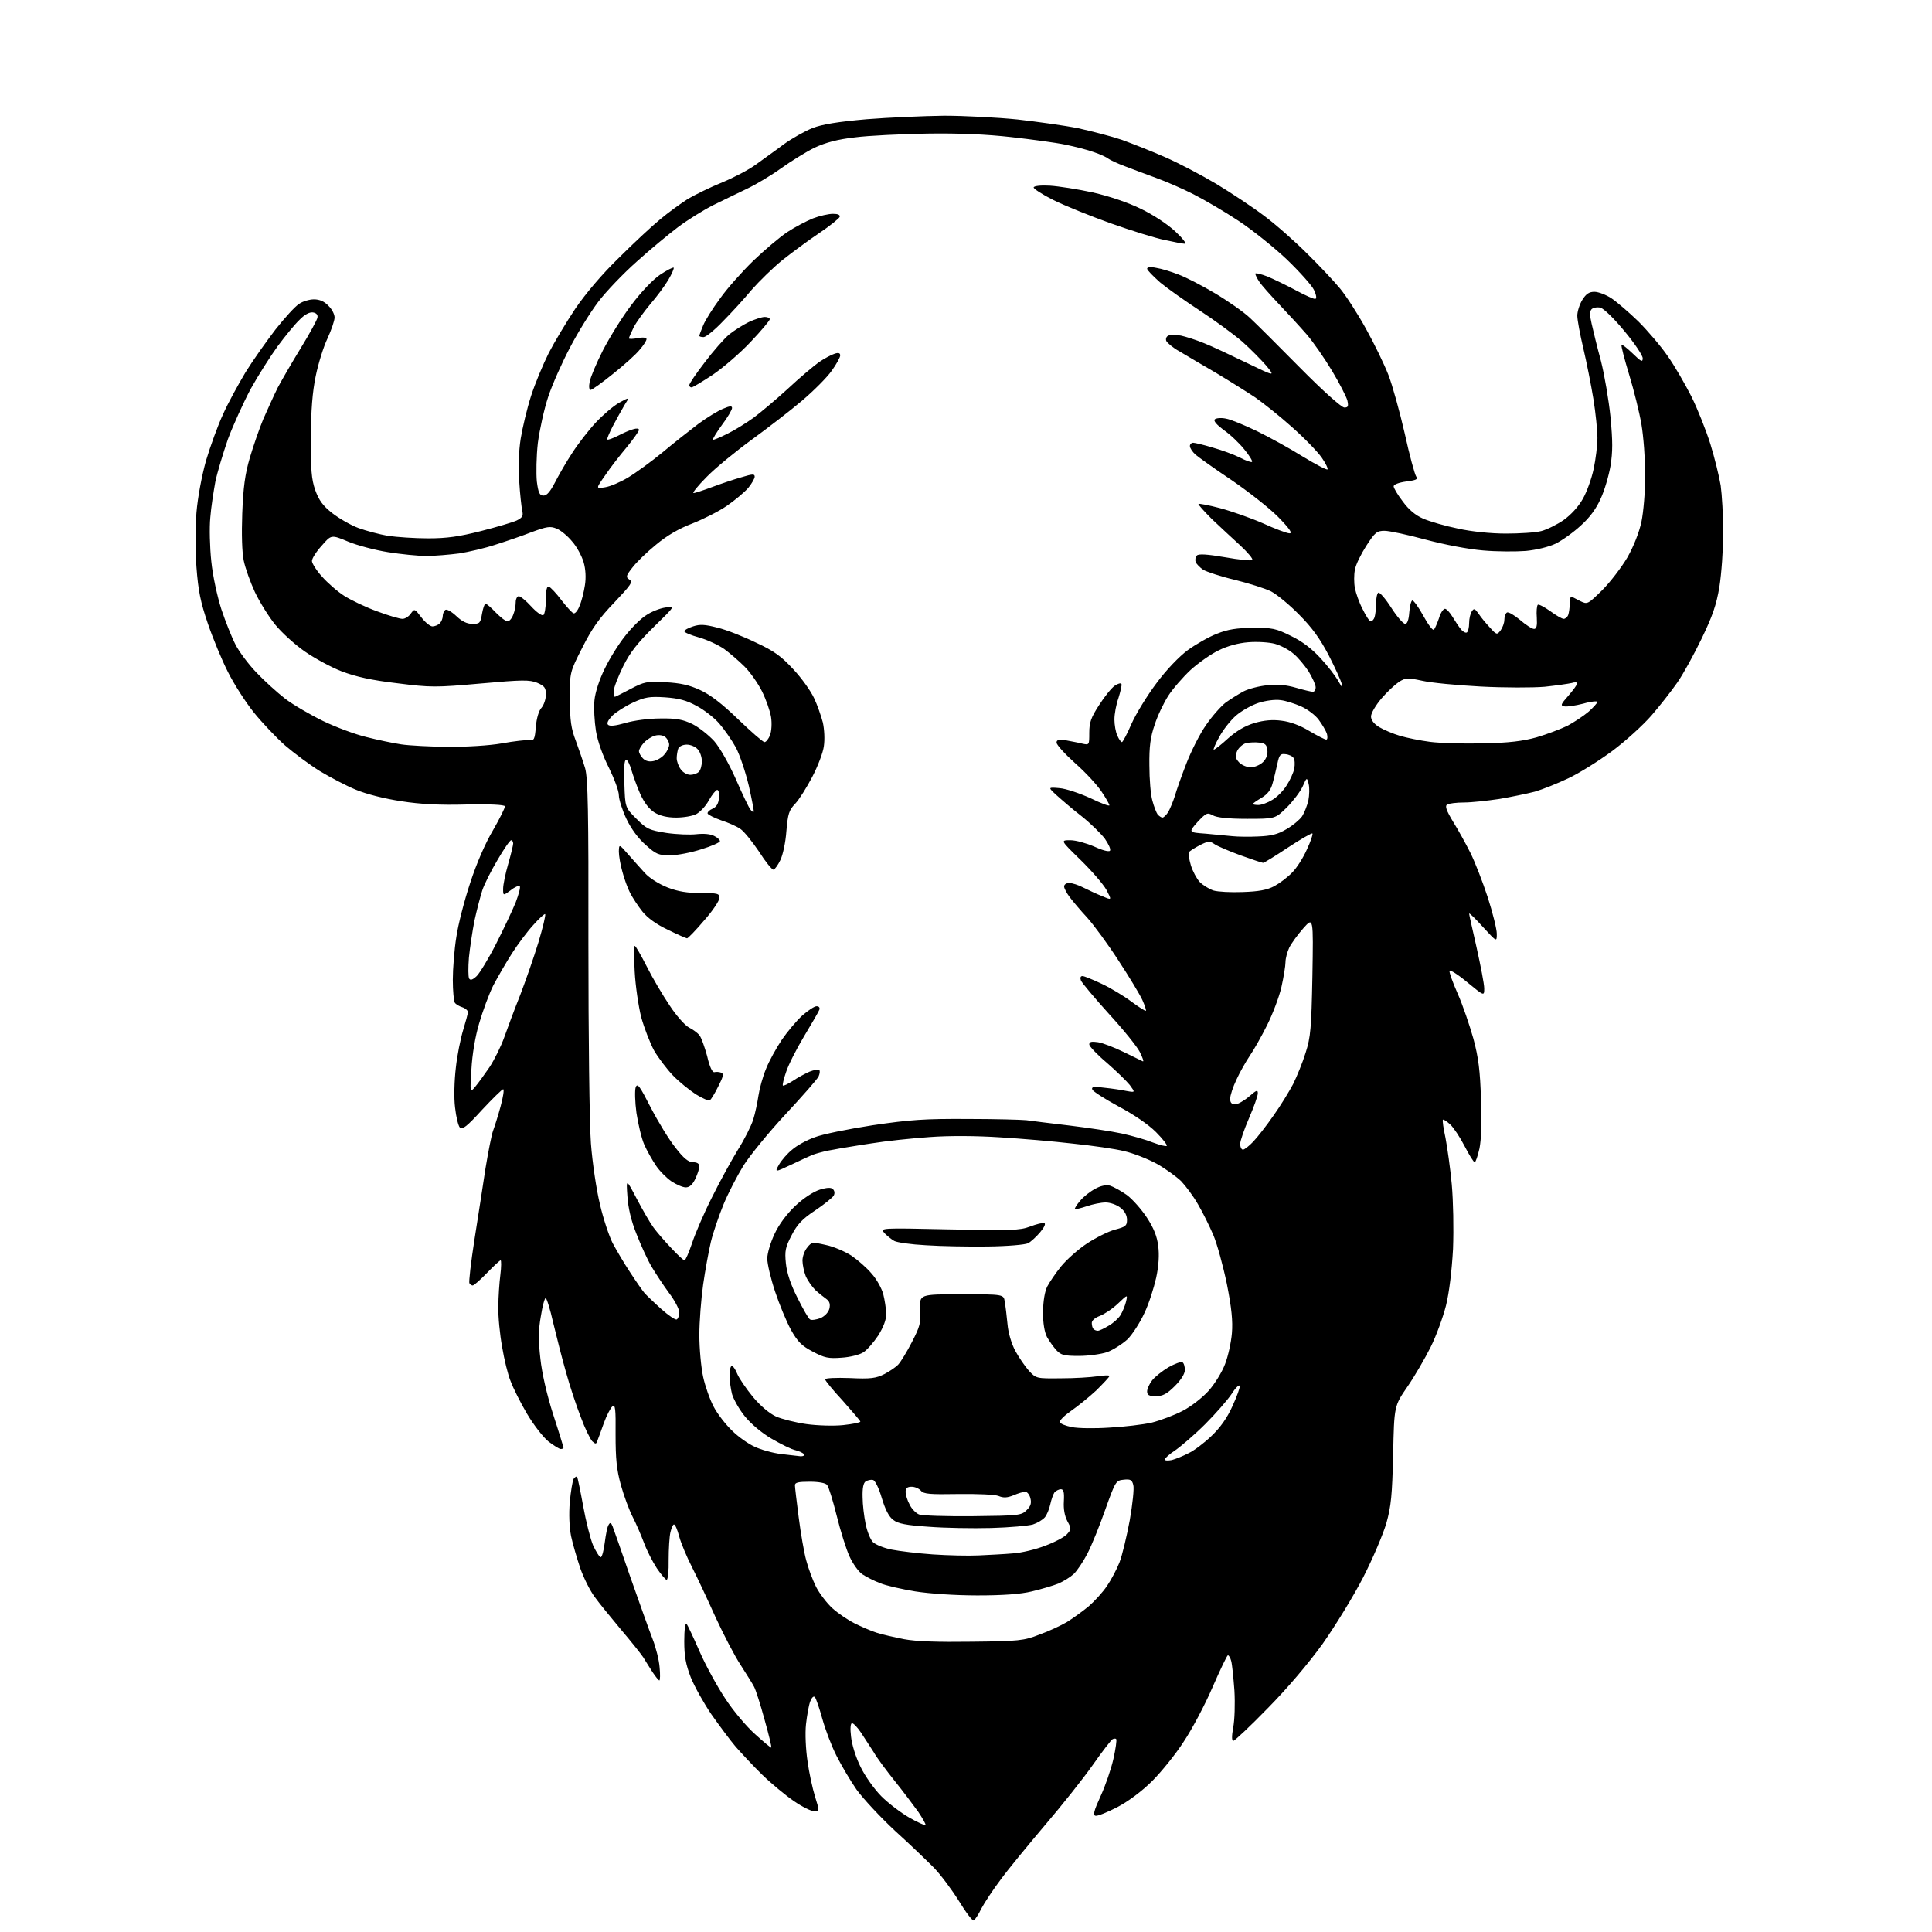 <?xml version="1.0" encoding="UTF-8" standalone="no"?>
<svg 
  version="1.1" 
  xmlns="http://www.w3.org/2000/svg" 
  xmlns:xlink="http://www.w3.org/1999/xlink" 
  xmlns:svg="http://www.w3.org/2000/svg"
  xmlns:rdf="http://www.w3.org/1999/02/22-rdf-syntax-ns#"
  xmlns:cc="http://creativecommons.org/ns#"
  xmlns:dc="http://purl.org/dc/elements/1.1/"
  viewBox="0 0 768 768"
  width="768"
  height="768"
>
<style>svg {background-color: white; }</style>"
<path stroke="none" fill="black" fill-rule="evenodd" d="M387.1,763.4C386.6,763.7 384.0,760.3 381.2,755.7C378.4,751.2 373.9,745.2 371.3,742.5C368.6,739.8 361.7,733.1 355.8,727.8C350.0,722.4 343.1,715.0 340.5,711.4C338.0,707.8 334.4,701.7 332.5,697.9C330.6,694.2 328.1,687.6 326.9,683.3C325.7,679.0 324.4,675.1 323.9,674.6C323.4,674.1 322.7,674.8 322.1,676.3C321.5,677.8 320.8,681.9 320.4,685.4C320.0,689.0 320.3,695.4 321.0,700.1C321.6,704.6 323.0,711.0 324.0,714.2C325.8,720.0 325.8,720.0 323.6,720.0C322.5,720.0 318.8,718.2 315.5,715.9C312.3,713.7 306.6,709.0 303.0,705.5C299.4,702.0 294.7,696.9 292.4,694.3C290.2,691.7 285.9,685.9 282.8,681.5C279.8,677.1 276.1,670.5 274.6,666.8C272.6,661.6 272.0,658.4 272.0,652.4C272.0,647.8 272.4,645.0 272.9,645.5C273.4,646.1 275.7,651.0 278.1,656.5C280.5,662.0 285.1,670.4 288.3,675.2C291.4,680.0 296.8,686.4 300.2,689.4C303.6,692.5 306.5,694.9 306.6,694.7C306.8,694.5 305.6,689.5 303.9,683.5C302.3,677.6 300.4,671.7 299.8,670.6C299.2,669.4 296.8,665.6 294.5,662.0C292.1,658.4 287.7,649.9 284.5,643.0C281.4,636.1 277.2,627.1 275.1,623.0C273.0,618.9 270.7,613.4 270.0,610.8C269.3,608.1 268.4,606.0 267.9,606.0C267.5,606.0 266.9,607.4 266.5,609.1C266.1,610.8 265.8,615.8 265.8,620.1C265.9,624.5 265.5,628.0 265.0,628.0C264.6,628.0 262.8,625.9 261.1,623.4C259.4,620.8 257.1,616.3 256.0,613.3C254.9,610.4 252.9,605.7 251.5,603.0C250.1,600.3 248.0,594.6 246.8,590.3C245.1,584.1 244.7,579.9 244.7,570.2C244.8,560.0 244.6,558.1 243.4,559.1C242.7,559.7 241.1,562.7 240.0,565.8C238.9,569.0 237.7,572.1 237.4,572.9C237.0,574.1 236.7,574.1 235.4,572.9C234.6,572.0 232.5,567.8 230.9,563.4C229.2,559.1 226.5,551.0 225.0,545.5C223.4,540.0 221.2,531.1 219.9,525.8C218.7,520.4 217.3,516.0 216.9,516.0C216.5,516.0 215.6,519.3 215.0,523.2C214.0,528.7 214.0,532.9 214.8,540.0C215.4,545.8 217.4,554.5 219.9,562.3C222.2,569.3 224.0,575.3 224.0,575.5C224.0,575.8 223.5,576.0 222.9,576.0C222.3,576.0 220.1,574.6 218.0,573.0C215.9,571.3 212.1,566.4 209.5,562.0C206.9,557.6 204.0,551.8 203.0,549.1C201.9,546.5 200.4,540.3 199.6,535.4C198.7,530.5 198.0,523.4 198.1,519.5C198.1,515.6 198.5,509.9 198.9,506.8C199.3,503.6 199.3,501.0 199.0,501.0C198.7,501.0 196.3,503.2 193.6,506.0C190.9,508.8 188.4,511.0 187.9,511.0C187.5,511.0 186.9,510.6 186.6,510.1C186.3,509.6 187.2,501.8 188.6,492.8C190.0,483.9 192.0,471.1 193.0,464.4C194.1,457.8 195.4,451.1 196.0,449.5C196.6,447.9 198.0,443.5 199.0,439.8C200.0,436.1 200.5,433.0 200.0,433.0C199.6,433.0 195.8,436.7 191.6,441.2C185.6,447.8 183.8,449.2 182.8,448.2C182.2,447.6 181.3,444.0 180.9,440.3C180.4,436.5 180.6,429.5 181.2,424.5C181.7,419.6 183.1,412.8 184.1,409.5C185.1,406.2 186.0,403.0 186.0,402.3C186.0,401.7 185.0,400.8 183.8,400.4C182.5,400.0 181.2,399.2 180.8,398.6C180.4,398.0 180.0,393.9 180.0,389.5C180.0,385.1 180.6,377.4 181.4,372.5C182.1,367.6 184.6,357.9 186.9,351.0C189.4,343.3 192.9,335.2 196.0,330.0C198.7,325.3 200.8,321.1 200.7,320.5C200.5,319.9 194.8,319.6 185.4,319.8C175.1,320.1 167.1,319.7 159.5,318.5C152.9,317.5 145.7,315.7 141.4,313.9C137.5,312.3 131.1,308.9 127.1,306.5C123.1,304.0 116.9,299.4 113.3,296.3C109.8,293.2 104.2,287.3 100.9,283.2C97.6,279.1 93.0,271.9 90.6,267.1C88.2,262.4 84.6,253.7 82.6,247.8C79.7,239.3 78.8,234.8 78.1,225.5C77.6,219.0 77.6,209.4 78.1,203.7C78.6,197.7 80.2,189.2 81.9,183.1C83.6,177.4 86.6,169.1 88.7,164.6C90.7,160.1 94.8,152.7 97.6,148.0C100.5,143.3 105.9,135.7 109.5,131.0C113.2,126.3 117.4,121.7 118.9,120.8C120.3,119.8 123.0,119.0 124.8,119.0C127.0,119.0 128.9,119.8 130.5,121.5C131.9,122.8 133.0,124.9 133.0,126.2C133.0,127.5 131.7,131.2 130.2,134.5C128.6,137.8 126.5,144.6 125.5,149.5C124.2,155.8 123.6,163.1 123.6,174.0C123.5,186.6 123.8,190.5 125.3,194.8C126.8,198.9 128.3,201.0 132.1,204.0C134.8,206.1 139.5,208.8 142.5,209.9C145.5,211.0 150.8,212.4 154.2,213.0C157.7,213.5 164.9,214.0 170.2,214.0C177.7,214.0 182.5,213.3 191.2,211.1C197.5,209.5 203.9,207.6 205.4,206.9C207.6,205.8 208.1,205.1 207.6,203.1C207.3,201.6 206.7,196.4 206.4,191.3C206.0,185.5 206.2,179.3 207.0,174.3C207.7,170.0 209.5,162.4 211.1,157.4C212.7,152.4 215.9,144.8 218.1,140.4C220.3,136.1 225.1,128.1 228.7,122.7C232.8,116.7 239.3,109.0 245.9,102.6C251.7,96.8 259.1,89.9 262.4,87.2C265.6,84.5 270.6,80.9 273.4,79.1C276.3,77.4 282.4,74.4 287.1,72.5C291.7,70.6 297.8,67.4 300.5,65.4C303.2,63.4 308.2,59.9 311.5,57.4C314.8,55.0 320.0,52.1 323.0,50.9C326.9,49.4 333.1,48.4 344.5,47.4C353.3,46.7 367.2,46.1 375.3,46.0C383.4,46.0 396.6,46.7 404.5,47.5C412.4,48.4 423.3,49.9 428.7,51.0C434.1,52.2 441.9,54.2 446.0,55.6C450.1,57.1 457.8,60.1 463.2,62.5C468.5,64.8 477.6,69.6 483.5,73.1C489.3,76.6 497.9,82.3 502.4,85.7C507.0,89.1 514.7,95.9 519.6,100.8C524.5,105.6 530.4,111.9 532.7,114.7C535.1,117.6 539.7,124.7 543.0,130.7C546.3,136.6 550.3,144.9 551.9,149.0C553.5,153.1 556.4,163.6 558.4,172.3C560.3,181.0 562.4,188.7 563.0,189.5C563.8,190.5 562.9,190.9 559.0,191.4C556.1,191.8 554.0,192.6 554.0,193.3C554.0,194.0 555.6,196.7 557.6,199.3C560.0,202.6 562.6,204.8 565.8,206.2C568.4,207.3 574.5,209.1 579.5,210.1C584.8,211.3 592.6,212.1 598.6,212.1C604.1,212.1 610.5,211.7 612.7,211.1C615.0,210.5 619.0,208.5 621.6,206.7C624.4,204.7 627.4,201.5 629.2,198.3C630.8,195.5 632.7,190.2 633.5,186.4C634.3,182.6 635.0,177.1 635.0,174.1C635.0,171.2 634.3,164.2 633.4,158.6C632.5,153.1 630.7,144.0 629.4,138.5C628.1,133.0 627.0,127.2 627.0,125.5C627.0,123.8 627.9,121.0 629.0,119.2C630.5,116.8 631.7,116.0 633.8,116.0C635.4,116.0 638.5,117.2 640.6,118.6C642.7,120.0 647.6,124.2 651.3,127.8C655.0,131.5 660.3,137.7 662.9,141.5C665.6,145.3 669.8,152.6 672.3,157.5C674.8,162.5 678.2,171.1 679.9,176.5C681.6,182.0 683.4,189.4 684.0,193.0C684.5,196.6 685.0,205.0 685.0,211.7C685.0,218.5 684.3,228.2 683.5,233.2C682.3,240.5 680.7,245.0 676.4,253.9C673.4,260.1 669.1,268.0 666.7,271.4C664.4,274.7 659.8,280.6 656.5,284.4C653.2,288.2 646.2,294.6 640.8,298.6C635.5,302.5 627.7,307.4 623.4,309.4C619.2,311.4 613.2,313.8 610.1,314.7C607.0,315.5 600.7,316.8 596.0,317.6C591.3,318.3 585.0,319.0 582.0,319.0C579.0,319.0 575.9,319.4 575.3,319.8C574.3,320.4 574.9,322.1 577.6,326.6C579.6,329.8 582.7,335.4 584.5,339.0C586.3,342.6 589.4,350.6 591.4,356.7C593.4,362.9 595.0,369.4 595.0,371.2C595.0,374.5 595.0,374.5 589.5,368.5C586.5,365.2 584.1,362.8 584.0,363.2C584.0,363.6 585.4,369.7 587.0,376.8C588.6,384.0 590.0,391.2 590.0,392.9C590.0,396.0 590.0,396.0 583.3,390.5C579.6,387.4 576.4,385.4 576.2,385.9C576.0,386.4 577.5,390.6 579.5,395.1C581.5,399.6 584.2,407.6 585.7,412.9C587.7,420.3 588.4,425.8 588.7,436.9C589.1,446.3 588.8,453.1 588.1,456.6C587.4,459.6 586.6,462.0 586.2,462.0C585.8,462.0 584.0,459.1 582.2,455.6C580.4,452.1 577.8,448.2 576.5,447.0C575.1,445.7 573.8,444.9 573.6,445.1C573.3,445.3 573.8,448.6 574.6,452.3C575.3,456.0 576.5,464.3 577.1,470.8C577.7,477.6 577.9,488.3 577.6,496.5C577.1,505.3 576.1,513.7 574.8,519.0C573.6,523.7 570.9,531.1 568.7,535.5C566.5,539.9 562.4,547.0 559.5,551.2C554.2,558.9 554.2,558.9 553.8,578.2C553.4,594.5 553.0,598.7 551.1,605.5C549.8,609.9 545.7,619.6 541.9,627.0C538.1,634.4 530.8,646.3 525.8,653.4C520.1,661.3 511.7,671.2 503.9,679.1C497.0,686.2 490.8,692.0 490.3,692.0C489.6,692.0 489.6,690.2 490.2,686.8C490.8,683.9 491.0,677.2 490.7,672.0C490.3,666.8 489.8,661.5 489.4,660.2C489.1,659.0 488.5,658.0 488.1,658.0C487.8,658.0 485.0,663.8 482.0,670.7C479.0,677.7 473.8,687.5 470.5,692.4C467.3,697.4 461.6,704.4 458.0,708.0C454.0,712.0 448.5,716.1 444.1,718.4C440.2,720.4 436.3,722.0 435.5,721.8C434.4,721.6 434.8,719.9 437.5,714.0C439.4,709.9 441.7,703.2 442.6,699.2C443.5,695.2 444.0,691.6 443.7,691.3C443.4,691.0 442.7,691.1 442.2,691.4C441.7,691.7 438.1,696.3 434.4,701.6C430.6,707.0 422.1,717.7 415.5,725.4C408.9,733.2 400.9,742.9 397.9,747.0C394.8,751.1 391.3,756.4 390.1,758.7C389.0,761.0 387.6,763.1 387.1,763.4zM367.9,725.4C368.1,725.2 366.8,722.9 365.0,720.2C363.1,717.6 359.0,712.1 355.7,708.0C352.4,703.9 348.6,698.8 347.3,696.5C345.9,694.3 343.6,690.8 342.3,688.8C340.9,686.7 339.3,685.0 338.7,685.0C338.1,685.0 337.9,687.1 338.3,690.3C338.6,693.4 340.2,698.6 342.1,702.4C343.9,706.1 347.6,711.3 350.4,714.1C353.1,716.8 358.1,720.6 361.4,722.5C364.7,724.4 367.6,725.7 367.9,725.4zM262.1,668.0C261.8,668.0 260.6,666.5 259.4,664.7C258.3,663.0 256.6,660.3 255.7,658.8C254.7,657.3 250.7,652.3 246.7,647.6C242.8,642.9 238.1,637.2 236.4,634.8C234.6,632.4 232.1,627.4 230.7,623.5C229.4,619.6 227.7,613.9 227.0,610.6C226.3,606.9 226.1,601.9 226.5,597.1C226.9,592.8 227.6,588.7 228.0,587.9C228.5,587.2 229.1,586.8 229.4,587.0C229.6,587.3 230.7,592.5 231.8,598.6C232.9,604.7 234.7,611.8 235.8,614.4C237.0,616.9 238.3,619.0 238.8,619.0C239.3,619.0 240.0,616.4 240.4,613.2C240.8,610.1 241.4,606.9 241.9,606.2C242.5,605.1 242.9,605.2 243.5,606.7C243.9,607.7 247.1,616.8 250.6,627.0C254.2,637.2 258.1,648.2 259.4,651.5C260.7,654.8 262.0,659.9 262.2,662.8C262.5,665.6 262.4,668.0 262.1,668.0zM386.5,652.6C405.0,652.4 407.0,652.2 413.1,649.8C416.8,648.5 421.7,646.2 424.1,644.8C426.5,643.3 430.4,640.5 432.8,638.5C435.1,636.5 438.4,632.9 440.0,630.5C441.6,628.2 443.9,623.9 445.0,621.1C446.1,618.3 447.9,610.7 449.1,604.3C450.2,598.0 450.9,591.6 450.5,590.3C450.0,588.3 449.4,587.9 446.7,588.2C443.6,588.5 443.4,588.8 439.4,600.0C437.2,606.3 434.0,614.2 432.3,617.5C430.6,620.8 428.1,624.5 426.8,625.7C425.5,626.9 422.8,628.6 420.7,629.5C418.7,630.3 414.0,631.7 410.2,632.6C405.7,633.7 398.7,634.2 388.5,634.2C379.7,634.2 369.5,633.5 363.8,632.6C358.4,631.7 352.1,630.3 349.8,629.3C347.4,628.4 344.3,626.8 342.8,625.8C341.3,624.8 339.0,621.6 337.7,618.7C336.4,615.9 334.1,608.6 332.6,602.5C331.1,596.5 329.4,591.0 328.8,590.3C328.2,589.5 325.4,589.0 321.9,589.0C317.4,589.0 316.0,589.3 316.0,590.4C316.0,591.2 316.7,597.0 317.5,603.2C318.3,609.4 319.6,617.1 320.5,620.3C321.3,623.4 323.1,628.2 324.4,630.8C325.8,633.5 328.7,637.3 330.9,639.3C333.1,641.3 337.1,644.0 339.7,645.3C342.3,646.6 346.2,648.3 348.4,649.0C350.5,649.7 355.4,650.8 359.4,651.6C364.2,652.5 372.8,652.8 386.5,652.6zM389.0,618.3C393.1,618.1 399.3,617.8 402.6,617.5C406.0,617.3 411.8,615.9 415.6,614.4C419.4,613.0 423.3,610.9 424.2,609.8C425.9,607.9 425.9,607.6 424.3,604.7C423.2,602.6 422.7,599.8 422.9,596.8C423.1,593.1 422.8,592.0 421.7,592.0C420.9,592.0 419.8,592.6 419.2,593.2C418.7,593.9 417.9,596.1 417.5,598.0C417.1,599.9 416.1,602.3 415.3,603.2C414.4,604.2 412.4,605.4 410.6,606.0C408.9,606.5 401.4,607.2 394.0,607.4C386.6,607.6 375.4,607.4 369.1,606.9C360.3,606.3 357.0,605.7 355.1,604.2C353.4,603.0 351.9,600.1 350.5,595.4C349.3,591.3 347.8,588.4 347.0,588.3C346.2,588.1 344.9,588.4 344.1,588.9C343.2,589.5 342.8,591.6 342.9,595.1C342.9,598.1 343.5,602.9 344.1,605.8C344.7,608.8 346.0,612.0 347.0,613.0C348.0,614.0 351.4,615.4 354.5,616.0C357.6,616.6 365.0,617.5 370.8,617.9C376.7,618.3 384.9,618.5 389.0,618.3zM386.7,602.7C404.9,602.5 406.1,602.4 408.1,600.3C409.7,598.8 410.1,597.5 409.6,595.6C409.3,594.2 408.3,593.0 407.6,593.0C406.8,593.0 404.7,593.6 402.9,594.4C400.4,595.4 398.9,595.5 397.0,594.7C395.6,594.1 388.7,593.8 380.9,593.9C369.6,594.1 367.2,593.9 366.1,592.6C365.3,591.7 363.7,591.0 362.4,591.0C360.6,591.0 360.0,591.6 360.0,593.0C360.0,594.2 360.7,596.5 361.6,598.1C362.4,599.8 364.1,601.5 365.3,602.0C366.5,602.5 376.2,602.8 386.7,602.7zM465.8,580.4C467.3,580.0 470.3,578.8 472.4,577.7C474.6,576.7 478.7,573.6 481.5,570.9C485.0,567.6 487.8,563.7 489.9,559.0C491.7,555.1 493.0,551.5 492.8,550.9C492.6,550.3 491.1,551.7 489.6,554.1C488.0,556.5 483.3,561.9 479.1,566.1C474.9,570.3 469.5,574.9 467.2,576.5C464.9,578.0 463.0,579.7 463.0,580.2C463.0,580.6 464.2,580.7 465.8,580.4zM318.3,578.9C319.3,578.9 319.9,578.6 319.6,578.1C319.3,577.6 317.8,576.9 316.3,576.5C314.7,576.2 310.5,574.1 306.7,571.9C302.6,569.5 298.4,565.9 296.0,562.9C293.8,560.2 291.6,556.2 291.0,554.2C290.5,552.2 290.0,548.8 290.0,546.8C290.0,544.7 290.4,543.0 290.9,543.0C291.4,543.0 292.4,544.4 293.1,546.2C293.8,547.9 296.6,552.0 299.3,555.3C302.4,559.0 305.9,561.9 308.5,563.1C310.8,564.1 316.3,565.5 320.6,566.1C324.9,566.7 331.5,566.9 335.2,566.5C338.9,566.1 342.0,565.5 342.0,565.1C342.0,564.8 338.8,561.1 335.0,556.8C331.1,552.6 328.0,548.8 328.0,548.3C328.0,547.8 332.4,547.6 337.8,547.8C346.2,548.2 348.2,547.9 351.6,546.2C353.7,545.1 356.2,543.4 357.1,542.4C358.1,541.3 360.5,537.4 362.5,533.5C365.7,527.3 366.1,525.9 365.8,520.5C365.5,514.5 365.5,514.5 382.2,514.5C399.0,514.5 399.0,514.5 399.4,517.5C399.7,519.1 400.2,523.2 400.5,526.4C400.8,529.9 402.1,534.2 403.6,537.0C405.0,539.6 407.5,543.2 409.0,544.9C411.9,548.0 412.0,548.0 421.7,547.9C427.1,547.9 433.6,547.5 436.2,547.1C438.9,546.7 441.0,546.6 441.0,547.0C441.0,547.4 438.6,549.9 435.8,552.7C432.9,555.4 428.3,559.1 425.7,560.9C423.1,562.7 421.1,564.7 421.3,565.3C421.5,566.0 423.6,566.8 426.1,567.3C428.5,567.8 435.2,567.9 441.0,567.5C446.8,567.2 454.4,566.3 457.9,565.5C461.4,564.6 467.0,562.5 470.2,560.8C473.5,559.1 478.1,555.5 480.5,552.8C482.9,550.1 485.8,545.4 487.0,542.2C488.2,539.1 489.4,533.6 489.7,530.0C490.1,525.2 489.6,520.0 487.7,510.4C486.2,503.2 483.8,494.4 482.3,490.9C480.8,487.4 478.1,481.9 476.2,478.7C474.4,475.5 471.3,471.4 469.5,469.5C467.6,467.7 463.2,464.5 459.8,462.6C456.3,460.7 450.5,458.4 446.9,457.6C443.4,456.7 434.2,455.4 426.5,454.6C418.8,453.7 405.8,452.6 397.5,452.1C388.3,451.5 377.5,451.4 369.5,452.0C362.3,452.5 352.0,453.6 346.5,454.5C341.0,455.3 335.4,456.3 334.0,456.5C332.6,456.8 330.1,457.2 328.5,457.5C326.9,457.9 324.6,458.5 323.5,458.9C322.4,459.3 318.4,461.1 314.7,462.9C307.9,466.1 307.9,466.1 309.7,462.9C310.7,461.2 313.0,458.5 314.9,457.0C316.7,455.4 320.7,453.2 323.8,452.1C326.8,450.9 337.2,448.8 346.9,447.3C361.8,445.1 367.6,444.7 384.5,444.8C395.5,444.8 406.1,445.1 408.0,445.3C409.9,445.6 417.6,446.5 425.0,447.4C432.4,448.3 441.9,449.7 446.0,450.6C450.1,451.5 455.7,453.1 458.4,454.2C461.1,455.2 463.5,455.8 463.8,455.5C464.1,455.2 462.2,452.7 459.5,450.0C456.5,447.0 450.5,442.9 444.6,439.8C439.1,436.8 434.4,433.8 434.2,433.1C433.8,432.0 434.8,431.8 439.1,432.4C442.1,432.7 446.0,433.3 447.9,433.7C451.3,434.3 451.3,434.3 449.1,431.3C447.8,429.7 443.7,425.7 439.9,422.4C436.1,419.2 433.0,415.9 433.0,415.2C433.0,414.1 433.9,413.9 436.5,414.3C438.4,414.6 443.0,416.4 446.7,418.2C450.4,420.0 453.9,421.7 454.3,421.9C454.8,422.1 454.2,420.4 453.1,418.2C452.0,416.0 446.4,409.1 440.7,402.9C435.0,396.6 430.1,390.7 429.7,389.8C429.3,388.7 429.5,388.0 430.3,388.0C431.0,388.0 434.4,389.4 438.0,391.1C441.6,392.8 446.9,396.0 449.8,398.2C452.8,400.4 455.3,402.0 455.5,401.8C455.7,401.6 455.1,399.7 454.1,397.5C453.1,395.3 448.8,388.2 444.6,381.8C440.4,375.3 434.8,367.7 432.2,364.8C429.5,361.9 426.4,358.2 425.2,356.6C424.0,355.0 423.0,353.1 423.0,352.4C423.0,351.6 423.9,351.0 425.0,351.0C426.2,351.0 428.7,351.8 430.8,352.9C432.8,353.9 436.2,355.5 438.3,356.3C442.0,357.9 442.0,357.9 439.8,353.7C438.5,351.4 433.9,346.1 429.5,341.8C421.5,334.0 421.5,334.0 425.5,334.0C427.7,334.0 431.9,335.2 434.9,336.5C437.9,337.9 440.7,338.7 441.2,338.2C441.7,337.7 440.7,335.6 439.2,333.4C437.6,331.3 433.4,327.2 430.0,324.5C426.5,321.8 422.1,318.0 420.1,316.2C416.5,312.9 416.5,312.9 421.2,313.3C423.8,313.5 429.3,315.4 433.5,317.3C437.6,319.3 441.0,320.6 441.0,320.1C441.0,319.7 439.6,317.2 437.9,314.7C436.2,312.1 431.5,307.0 427.4,303.4C423.3,299.7 420.0,296.1 420.0,295.2C420.0,294.1 420.8,293.9 423.8,294.3C425.8,294.7 428.7,295.2 430.2,295.6C433.0,296.2 433.0,296.2 433.0,291.3C433.0,287.2 433.7,285.2 436.9,280.3C439.0,277.0 441.8,273.5 443.1,272.6C444.4,271.7 445.6,271.4 445.8,271.9C446.0,272.4 445.4,274.9 444.6,277.5C443.7,280.0 443.0,283.8 443.0,286.0C443.0,288.1 443.5,291.1 444.2,292.5C444.8,293.9 445.6,295.0 446.0,295.0C446.3,295.0 448.1,291.7 449.8,287.7C451.6,283.7 456.0,276.5 459.7,271.6C463.6,266.3 468.7,261.0 472.2,258.4C475.4,256.1 480.6,253.1 483.8,251.9C488.0,250.2 491.7,249.6 498.0,249.6C505.7,249.5 507.2,249.8 513.2,252.8C517.6,254.9 521.5,257.9 524.9,261.6C527.8,264.7 531.0,268.9 532.1,270.9C533.5,273.4 533.9,273.8 533.4,272.0C533.1,270.6 530.7,265.4 528.2,260.5C524.8,254.0 521.6,249.5 516.5,244.4C512.7,240.5 507.6,236.3 505.3,235.1C502.9,233.9 496.5,231.9 490.9,230.5C485.3,229.2 479.7,227.3 478.3,226.5C477.0,225.6 475.6,224.2 475.3,223.4C475.0,222.5 475.2,221.4 475.8,220.8C476.5,220.1 479.9,220.3 486.9,221.5C492.5,222.5 497.4,223.0 497.8,222.6C498.2,222.2 496.0,219.6 493.0,216.8C490.0,214.1 484.9,209.3 481.7,206.3C478.6,203.2 476.2,200.5 476.4,200.3C476.6,200.1 480.5,200.8 485.0,202.0C489.5,203.2 497.2,205.9 502.0,208.0C506.8,210.2 511.6,212.0 512.6,212.0C513.9,212.0 512.6,210.1 508.0,205.4C504.4,201.8 496.1,195.3 489.5,190.8C482.9,186.4 476.5,181.8 475.2,180.7C474.0,179.6 473.0,178.1 473.0,177.3C473.0,176.6 473.6,176.0 474.3,176.0C474.9,176.0 478.4,176.8 482.0,177.9C485.6,178.9 490.5,180.7 492.9,181.9C495.2,183.1 497.4,183.9 497.7,183.6C498.0,183.3 496.6,181.0 494.6,178.6C492.6,176.1 488.9,172.6 486.4,170.9C483.6,168.8 482.3,167.3 482.9,166.7C483.4,166.2 485.4,166.0 487.3,166.4C489.2,166.7 494.7,169.0 499.7,171.4C504.6,173.8 512.8,178.3 517.9,181.5C523.0,184.6 527.4,186.9 527.7,186.6C528.0,186.3 527.0,184.2 525.4,181.9C523.8,179.6 518.5,174.1 513.5,169.7C508.6,165.3 502.0,160.1 499.0,158.0C496.0,156.0 489.0,151.6 483.5,148.3C478.0,145.1 471.4,141.2 468.9,139.7C466.3,138.3 464.0,136.3 463.6,135.5C463.3,134.6 463.7,133.7 464.5,133.4C465.3,133.0 467.5,133.1 469.4,133.4C471.3,133.8 475.4,135.1 478.6,136.4C481.9,137.7 489.5,141.3 495.7,144.3C506.9,149.7 506.9,149.7 503.4,145.4C501.4,143.1 497.1,138.7 493.7,135.7C490.3,132.8 482.8,127.3 477.0,123.5C471.2,119.7 464.1,114.7 461.2,112.3C458.4,109.8 456.0,107.4 456.0,106.8C456.0,106.2 457.4,106.0 459.7,106.5C461.7,106.8 465.6,108.0 468.4,109.1C471.2,110.1 477.8,113.5 483.0,116.6C488.2,119.7 494.5,124.1 496.9,126.4C499.3,128.6 508.3,137.6 516.9,146.3C525.9,155.4 533.3,162.0 534.4,162.0C535.9,162.0 536.1,161.5 535.6,159.2C535.2,157.7 532.5,152.4 529.5,147.4C526.5,142.4 522.0,135.9 519.4,132.9C516.8,129.9 511.9,124.6 508.5,121.0C505.1,117.4 501.5,113.4 500.6,112.0C499.7,110.7 499.0,109.2 499.0,108.8C499.0,108.4 501.2,108.9 503.8,109.9C506.4,111.0 511.6,113.5 515.3,115.5C519.0,117.5 522.4,119.0 522.9,118.8C523.5,118.6 523.2,117.1 522.3,115.2C521.5,113.5 516.6,108.0 511.5,103.1C506.3,98.2 497.7,91.3 492.2,87.7C486.8,84.1 478.7,79.4 474.4,77.2C470.1,75.0 463.4,72.1 459.5,70.7C455.6,69.3 450.1,67.2 447.2,66.1C444.2,65.0 441.3,63.6 440.6,63.1C439.9,62.5 437.3,61.3 434.9,60.5C432.5,59.6 427.4,58.3 423.5,57.5C419.7,56.7 410.0,55.4 402.0,54.5C392.3,53.4 381.2,52.9 368.5,53.1C358.1,53.3 345.2,53.9 339.9,54.6C332.9,55.4 328.4,56.6 323.8,58.7C320.4,60.4 314.4,64.1 310.5,66.9C306.6,69.7 300.6,73.3 297.0,75.0C293.4,76.7 287.3,79.7 283.4,81.6C279.5,83.6 273.2,87.5 269.5,90.3C265.8,93.1 258.4,99.2 253.1,104.0C247.8,108.7 240.9,115.9 237.8,120.0C234.7,124.1 229.6,132.3 226.5,138.3C223.4,144.2 219.5,152.9 217.9,157.8C216.3,162.6 214.5,170.8 213.8,176.1C213.2,181.4 213.1,188.3 213.4,191.4C214.0,196.0 214.5,197.0 216.1,197.0C217.4,197.0 218.8,195.3 220.6,191.8C222.1,188.9 225.1,183.6 227.5,180.0C229.8,176.4 234.0,171.0 236.8,168.0C239.6,165.0 243.8,161.4 246.1,160.1C250.3,157.8 250.3,157.8 248.2,161.1C247.1,163.0 245.0,166.7 243.6,169.4C242.2,172.1 241.2,174.5 241.4,174.7C241.6,175.0 243.5,174.3 245.7,173.2C247.8,172.1 250.5,170.9 251.8,170.6C253.1,170.2 254.0,170.3 254.0,170.9C254.0,171.4 251.8,174.5 249.2,177.7C246.5,180.9 242.6,185.9 240.6,188.9C236.8,194.3 236.8,194.3 240.5,193.7C242.6,193.4 246.7,191.6 249.7,189.8C252.7,188.0 258.9,183.5 263.4,179.8C267.8,176.1 274.3,171.0 277.6,168.5C281.0,166.0 285.4,163.3 287.4,162.5C290.2,161.3 291.0,161.3 291.0,162.2C291.0,162.9 289.2,166.0 287.0,168.9C284.8,171.9 283.2,174.6 283.4,174.8C283.6,175.0 286.2,173.9 289.2,172.4C292.1,171.0 296.7,168.1 299.5,166.1C302.2,164.1 308.3,159.0 313.0,154.7C317.7,150.3 323.3,145.6 325.5,144.0C327.7,142.5 330.5,141.0 331.8,140.6C333.3,140.1 334.0,140.3 334.0,141.3C334.0,142.0 332.5,144.8 330.6,147.4C328.8,150.0 323.5,155.3 318.8,159.3C314.1,163.3 305.1,170.2 298.8,174.8C292.5,179.4 284.4,186.0 280.9,189.6C277.4,193.1 275.1,196.0 275.7,196.0C276.3,196.0 279.6,194.9 283.1,193.6C286.6,192.3 291.9,190.5 294.8,189.7C299.1,188.4 300.0,188.3 300.0,189.5C300.0,190.2 298.8,192.3 297.4,194.0C295.9,195.7 292.1,198.9 288.9,201.1C285.7,203.3 279.5,206.4 275.2,208.1C269.9,210.1 265.1,212.9 260.8,216.5C257.1,219.5 252.9,223.6 251.4,225.6C248.8,228.9 248.7,229.4 250.2,230.4C251.7,231.3 250.8,232.5 244.2,239.5C238.3,245.6 235.3,249.8 231.5,257.4C226.5,267.2 226.5,267.2 226.5,277.9C226.6,286.5 227.0,289.6 228.9,294.5C230.1,297.8 231.8,302.7 232.6,305.4C233.7,309.4 234.0,322.2 233.9,375.4C233.9,411.8 234.3,446.7 234.9,454.5C235.5,462.4 237.1,473.0 238.5,478.8C239.8,484.4 242.1,491.3 243.5,494.1C245.0,496.9 248.1,502.2 250.5,505.8C252.9,509.5 255.5,513.2 256.2,514.0C256.9,514.8 259.9,517.7 262.8,520.3C265.7,522.9 268.5,524.8 269.0,524.5C269.6,524.2 270.0,522.9 270.0,521.6C270.0,520.4 268.2,516.9 265.9,513.9C263.7,510.9 260.6,506.2 259.0,503.5C257.4,500.8 254.7,494.9 253.0,490.5C250.9,485.3 249.7,480.2 249.4,475.5C248.9,468.5 248.9,468.5 253.1,476.5C255.4,480.9 258.4,486.1 259.8,488.0C261.2,489.9 264.4,493.6 266.9,496.2C269.4,498.9 271.7,501.0 272.1,501.0C272.5,501.0 273.8,498.0 275.1,494.2C276.3,490.5 279.8,482.3 283.0,476.0C286.1,469.7 290.8,461.2 293.3,457.1C295.9,453.0 298.6,447.6 299.4,445.1C300.2,442.6 301.1,438.2 301.5,435.5C301.9,432.8 303.2,428.0 304.5,424.9C305.7,421.8 308.6,416.6 310.8,413.3C313.0,410.1 316.6,405.8 318.9,403.7C321.2,401.7 323.7,400.0 324.6,400.0C325.6,400.0 326.0,400.6 325.7,401.4C325.4,402.2 322.6,407.0 319.6,412.0C316.6,417.0 313.4,423.3 312.5,426.1C311.5,428.9 311.0,431.3 311.2,431.5C311.4,431.8 313.2,430.9 315.1,429.7C317.0,428.4 320.0,426.8 321.8,426.0C323.6,425.3 325.3,425.0 325.7,425.4C326.0,425.7 325.9,426.8 325.4,427.9C324.9,429.0 319.0,435.7 312.3,442.9C305.6,450.1 298.1,459.3 295.5,463.4C293.0,467.5 289.4,474.4 287.6,478.8C285.8,483.2 283.5,489.9 282.6,493.6C281.7,497.4 280.3,505.1 279.5,510.7C278.7,516.4 278.0,525.4 278.0,530.7C278.0,536.1 278.7,543.6 279.5,547.3C280.3,551.0 282.2,556.4 283.7,559.2C285.2,562.1 288.5,566.3 291.0,568.7C293.4,571.1 297.5,574.0 300.0,575.1C302.5,576.3 307.2,577.6 310.5,578.0C313.8,578.4 317.3,578.8 318.3,578.9zM459.5,555.0C456.8,555.0 456.0,554.6 456.0,553.1C456.0,552.1 456.9,550.1 458.0,548.7C459.1,547.3 462.0,545.0 464.5,543.5C467.0,542.1 469.5,541.2 470.0,541.5C470.6,541.8 471.0,543.2 471.0,544.6C471.0,546.1 469.5,548.5 467.0,551.0C463.9,554.1 462.2,555.0 459.5,555.0zM334.6,539.7C329.3,540.1 327.8,539.8 323.1,537.3C318.7,535.0 317.1,533.4 314.4,528.6C312.6,525.3 309.8,518.5 308.1,513.4C306.4,508.3 305.0,502.4 305.0,500.3C305.0,498.2 306.3,493.9 307.9,490.5C309.6,486.8 312.8,482.5 316.2,479.3C319.5,476.2 323.4,473.7 325.9,472.9C328.9,472.0 330.4,472.0 331.1,472.7C331.8,473.4 331.9,474.4 331.4,475.3C330.9,476.1 327.6,478.8 324.0,481.2C319.0,484.5 316.9,486.7 314.7,491.0C312.2,495.8 311.9,497.2 312.4,502.2C312.8,506.1 314.3,510.6 317.0,515.9C319.2,520.3 321.4,524.2 322.0,524.5C322.6,524.9 324.4,524.6 326.1,524.0C327.9,523.2 329.3,521.7 329.7,520.2C330.1,518.4 329.8,517.3 328.4,516.3C327.4,515.6 325.4,514.0 324.1,512.8C322.8,511.5 321.1,509.1 320.3,507.3C319.6,505.5 319.0,502.7 319.0,501.1C319.0,499.5 319.8,497.2 320.9,495.9C322.6,493.7 323.0,493.7 328.3,494.9C331.3,495.5 335.9,497.5 338.4,499.1C340.9,500.8 344.6,504.0 346.5,506.3C348.5,508.5 350.5,512.2 351.1,514.4C351.7,516.7 352.2,520.2 352.3,522.2C352.3,524.7 351.2,527.5 349.1,530.9C347.3,533.6 344.7,536.6 343.3,537.5C341.9,538.5 337.9,539.5 334.6,539.7zM428.9,539.0C423.1,539.0 421.8,538.7 420.0,536.8C418.8,535.5 417.1,533.1 416.2,531.5C415.2,529.5 414.6,526.1 414.6,521.5C414.7,517.1 415.3,513.4 416.3,511.4C417.2,509.7 419.6,506.1 421.8,503.4C424.0,500.7 428.6,496.6 432.1,494.3C435.6,492.0 440.6,489.5 443.2,488.8C447.4,487.7 448.0,487.3 448.0,484.9C448.0,483.1 447.1,481.4 445.4,480.1C443.9,478.9 441.3,478.0 439.5,478.0C437.7,478.0 434.3,478.7 432.0,479.5C429.6,480.3 427.5,480.8 427.3,480.6C427.1,480.4 428.0,478.9 429.4,477.3C430.7,475.7 433.4,473.6 435.3,472.6C437.4,471.4 439.6,470.9 441.2,471.3C442.5,471.7 445.5,473.3 447.9,475.0C450.2,476.7 453.8,480.8 455.9,484.0C458.6,488.1 460.0,491.6 460.4,495.3C460.9,498.7 460.6,503.3 459.6,507.9C458.7,511.9 456.7,518.3 454.9,522.0C453.2,525.7 450.2,530.4 448.2,532.4C446.1,534.3 442.5,536.6 440.1,537.5C437.7,538.3 432.7,539.0 428.9,539.0zM436.4,529.0C437.0,529.0 438.9,528.1 440.7,527.0C442.5,526.0 444.6,524.1 445.4,522.8C446.2,521.5 447.2,519.1 447.6,517.5C448.3,514.5 448.3,514.5 444.4,518.2C442.2,520.3 439.0,522.4 437.2,523.1C435.3,523.8 434.0,524.9 434.0,525.9C434.0,526.9 434.3,528.0 434.7,528.3C435.0,528.7 435.8,529.0 436.4,529.0zM392.5,495.5C384.8,495.6 373.8,495.4 368.0,495.0C362.2,494.7 356.6,493.9 355.5,493.3C354.4,492.7 352.7,491.3 351.6,490.2C349.8,488.1 349.8,488.1 377.4,488.7C402.0,489.2 405.4,489.1 409.4,487.6C412.0,486.6 414.5,486.0 415.1,486.2C415.8,486.4 415.1,487.9 413.5,489.8C412.0,491.6 409.8,493.6 408.7,494.2C407.4,494.8 400.7,495.4 392.5,495.5zM272.6,472.0C271.4,472.0 268.9,470.9 266.9,469.6C265.0,468.3 262.2,465.5 260.8,463.4C259.3,461.2 257.2,457.5 256.1,455.0C255.0,452.5 253.7,446.9 253.0,442.4C252.4,438.0 252.3,433.4 252.7,432.2C253.4,430.4 254.3,431.7 258.7,440.3C261.6,445.9 266.0,453.1 268.5,456.2C271.8,460.5 273.7,462.0 275.5,462.0C277.1,462.0 278.0,462.6 278.0,463.6C278.0,464.5 277.3,466.7 276.4,468.6C275.3,470.9 274.1,472.0 272.6,472.0zM494.1,457.0C494.7,457.0 496.6,455.5 498.2,453.8C499.9,452.0 503.5,447.4 506.2,443.5C509.0,439.6 512.4,434.0 514.0,431.0C515.5,428.0 517.8,422.4 519.0,418.5C521.0,412.3 521.3,408.7 521.7,388.0C522.1,364.5 522.1,364.5 518.1,369.0C515.9,371.5 513.4,374.9 512.5,376.7C511.7,378.4 511.0,381.0 511.0,382.5C511.0,383.9 510.3,388.3 509.4,392.3C508.5,396.3 505.9,403.1 503.7,407.5C501.5,411.9 498.4,417.4 496.8,419.7C495.2,422.1 492.8,426.3 491.5,429.2C490.1,432.1 489.0,435.5 489.0,436.8C489.0,438.3 489.6,439.0 491.0,439.0C492.0,439.0 494.5,437.6 496.5,435.9C499.5,433.3 500.0,433.1 500.0,434.6C500.0,435.7 498.4,440.1 496.5,444.5C494.6,448.9 493.0,453.5 493.0,454.7C493.0,456.0 493.5,457.0 494.1,457.0zM282.2,437.4C281.7,437.7 279.2,436.6 276.6,435.0C274.0,433.3 269.9,430.0 267.5,427.5C265.1,425.0 261.7,420.5 260.0,417.6C258.4,414.6 256.1,408.7 254.9,404.4C253.8,400.0 252.6,391.9 252.3,386.2C252.0,380.6 252.0,376.0 252.3,376.0C252.7,376.0 254.8,379.7 257.1,384.2C259.4,388.8 263.5,395.7 266.2,399.7C268.8,403.7 272.3,407.6 273.8,408.4C275.4,409.2 277.3,410.6 278.0,411.5C278.8,412.4 280.1,416.2 281.1,419.8C282.1,424.2 283.2,426.4 284.0,426.2C284.7,426.0 285.9,426.1 286.7,426.4C287.8,426.8 287.5,428.0 285.5,431.9C284.2,434.6 282.6,437.1 282.2,437.4zM188.9,432.0C190.1,430.6 192.6,427.1 194.6,424.2C196.5,421.3 199.2,415.9 200.5,412.2C201.8,408.5 204.6,401.0 206.8,395.5C208.9,390.0 212.2,380.6 214.0,374.7C215.8,368.7 217.0,363.7 216.7,363.4C216.5,363.1 214.3,365.1 212.0,367.7C209.6,370.3 205.8,375.4 203.5,379.0C201.2,382.6 197.9,388.3 196.1,391.7C194.4,395.1 191.9,401.9 190.5,406.7C188.9,412.0 187.7,419.3 187.4,425.0C186.8,434.5 186.8,434.5 188.9,432.0zM189.5,388.0C190.7,386.8 194.2,381.1 197.2,375.2C200.2,369.3 203.7,361.9 205.0,358.7C206.2,355.5 207.0,352.6 206.6,352.3C206.3,351.9 204.6,352.6 203.0,353.9C200.0,356.1 200.0,356.1 200.0,353.3C200.0,351.7 200.9,347.3 202.0,343.5C203.1,339.7 204.0,335.9 204.0,335.3C204.0,334.6 203.6,334.0 203.2,334.0C202.7,334.0 200.3,337.5 197.8,341.8C195.3,346.0 192.5,351.5 191.7,354.0C190.9,356.5 189.5,361.9 188.6,366.0C187.8,370.1 186.8,376.7 186.4,380.7C186.1,384.6 186.1,388.3 186.5,389.0C187.0,389.8 187.9,389.5 189.5,388.0zM273.1,373.0C272.8,373.0 269.3,371.5 265.5,369.6C261.0,367.5 257.4,364.9 255.4,362.4C253.7,360.3 251.5,356.9 250.5,355.0C249.5,353.1 248.1,349.2 247.4,346.5C246.6,343.8 246.0,340.1 246.0,338.5C246.1,335.5 246.1,335.5 249.6,339.5C251.5,341.7 254.6,345.1 256.3,347.0C258.2,349.1 261.9,351.4 265.4,352.8C269.5,354.4 273.3,355.0 278.6,355.0C285.3,355.0 286.0,355.2 286.0,356.9C286.0,358.0 283.3,362.1 279.9,365.9C276.6,369.8 273.5,373.0 273.1,373.0zM494.0,354.6C500.3,354.4 503.6,353.8 506.5,352.3C508.7,351.1 511.9,348.7 513.7,346.8C515.5,345.0 518.1,340.9 519.5,337.7C521.0,334.5 522.0,331.6 521.7,331.3C521.4,331.1 517.0,333.6 512.0,336.9C506.9,340.3 502.5,343.0 502.1,343.0C501.7,343.0 497.6,341.6 493.1,340.0C488.5,338.3 483.8,336.3 482.7,335.5C481.0,334.3 480.2,334.3 476.9,336.0C474.8,337.1 472.9,338.3 472.6,338.8C472.3,339.3 472.7,341.6 473.4,344.0C474.1,346.3 475.7,349.3 476.9,350.6C478.2,351.9 480.6,353.4 482.4,354.0C484.1,354.5 489.3,354.8 494.0,354.6zM307.5,345.7C306.9,345.8 304.3,342.6 301.7,338.5C299.0,334.5 295.7,330.4 294.3,329.5C292.9,328.5 289.5,327.0 286.7,326.1C283.9,325.1 281.5,323.9 281.3,323.4C281.1,322.9 282.0,322.0 283.2,321.5C284.8,320.8 285.6,319.5 285.8,317.2C286.0,315.5 285.7,314.0 285.1,314.0C284.6,314.0 283.1,315.8 281.8,318.1C280.6,320.4 278.3,322.8 276.8,323.6C275.3,324.4 271.7,325.0 268.8,325.0C265.2,325.0 262.4,324.3 260.2,323.0C258.0,321.6 256.1,319.1 254.5,315.6C253.2,312.7 251.7,308.4 251.0,306.1C250.4,303.9 249.4,302.0 248.9,302.0C248.2,302.0 247.9,305.3 248.2,311.5C248.5,321.0 248.5,321.0 253.0,325.5C257.1,329.6 258.1,330.0 264.9,331.1C269.0,331.7 274.4,331.9 276.9,331.6C279.7,331.3 282.4,331.5 283.9,332.3C285.2,332.9 286.2,333.9 286.2,334.4C286.1,334.9 282.8,336.4 278.8,337.6C274.8,338.9 269.2,340.0 266.4,340.0C261.8,340.0 260.8,339.6 256.7,335.9C253.8,333.4 250.9,329.5 249.0,325.5C247.4,322.1 246.0,317.8 246.0,316.1C246.0,314.4 244.2,309.6 242.1,305.3C239.7,300.6 237.6,294.8 236.9,290.6C236.3,286.8 236.0,281.3 236.3,278.4C236.6,275.2 238.3,270.0 240.4,265.8C242.3,261.8 246.0,255.9 248.5,252.8C251.0,249.6 254.7,245.9 256.8,244.6C258.8,243.2 262.3,241.8 264.5,241.5C268.5,240.8 268.5,240.8 259.9,249.2C253.5,255.5 250.4,259.4 247.7,264.9C245.7,269.0 244.0,273.3 244.0,274.6C244.0,275.9 244.2,277.0 244.4,277.0C244.6,277.0 247.4,275.6 250.6,273.9C256.1,271.0 257.1,270.8 264.5,271.2C270.4,271.5 274.0,272.3 278.3,274.3C282.3,276.1 287.1,279.8 293.5,286.0C298.6,290.9 303.3,295.0 303.9,295.0C304.5,295.0 305.5,293.8 306.1,292.2C306.7,290.7 306.9,287.5 306.5,285.0C306.1,282.6 304.5,278.0 302.9,274.8C301.3,271.6 298.2,267.2 296.0,265.0C293.8,262.8 290.2,259.7 287.9,258.0C285.6,256.4 281.1,254.3 277.9,253.4C274.6,252.5 272.0,251.4 272.0,250.9C272.0,250.5 273.6,249.6 275.5,249.0C278.2,248.1 280.2,248.2 285.2,249.5C288.6,250.3 295.5,253.0 300.4,255.4C307.8,258.8 310.6,260.9 315.4,266.1C318.7,269.6 322.3,274.7 323.6,277.5C324.9,280.2 326.4,284.6 327.1,287.2C327.7,290.0 327.9,293.9 327.5,296.6C327.2,299.1 325.1,304.6 322.9,308.8C320.7,313.0 317.7,317.8 316.1,319.5C313.6,322.1 313.2,323.5 312.6,330.4C312.3,334.8 311.2,339.9 310.2,341.9C309.3,343.8 308.1,345.5 307.5,345.7zM500.2,332.5C505.3,332.3 507.9,331.7 511.4,329.6C514.0,328.1 516.7,325.8 517.6,324.5C518.5,323.1 519.6,320.3 520.1,318.2C520.5,316.1 520.6,313.1 520.2,311.6C519.5,308.9 519.5,308.9 517.8,312.7C516.8,314.8 514.0,318.5 511.5,321.0C506.9,325.5 506.9,325.5 495.7,325.5C488.2,325.5 483.7,325.0 482.1,324.1C479.9,322.9 479.5,323.1 476.0,326.8C472.4,330.9 472.4,330.9 479.4,331.4C483.3,331.8 488.1,332.2 490.0,332.4C491.9,332.6 496.5,332.7 500.2,332.5zM462.1,325.0C462.6,325.0 463.6,324.0 464.4,322.8C465.1,321.5 466.3,318.7 467.0,316.5C467.6,314.3 469.7,308.4 471.6,303.5C473.5,298.6 477.0,291.6 479.5,288.1C481.9,284.6 485.4,280.7 487.2,279.3C489.0,278.0 492.2,276.0 494.2,274.9C496.3,273.8 500.6,272.7 503.8,272.4C507.8,271.9 511.4,272.3 515.2,273.4C518.3,274.3 521.3,275.0 521.9,275.0C522.5,275.0 523.0,274.2 523.0,273.2C523.0,272.2 521.7,269.4 520.2,266.9C518.6,264.5 515.9,261.2 514.1,259.8C512.4,258.3 509.0,256.5 506.7,255.9C504.4,255.3 499.7,255.0 496.2,255.3C492.3,255.6 487.9,256.8 484.5,258.5C481.5,259.9 476.4,263.5 473.3,266.3C470.2,269.2 466.2,273.8 464.4,276.6C462.6,279.4 460.1,284.6 459.0,288.1C457.3,293.0 456.8,296.8 456.9,304.3C456.9,309.7 457.4,316.0 458.1,318.3C458.7,320.6 459.7,323.1 460.2,323.8C460.8,324.4 461.6,325.0 462.1,325.0zM299.6,322.7C299.8,322.6 298.9,317.9 297.7,312.5C296.4,307.0 294.1,300.1 292.5,297.1C290.9,294.2 287.9,289.9 285.9,287.6C283.9,285.3 279.8,282.1 276.9,280.6C272.9,278.4 269.9,277.6 264.4,277.2C258.2,276.8 256.4,277.1 251.6,279.3C248.6,280.7 244.8,283.1 243.4,284.5C241.7,286.3 241.1,287.5 241.7,288.1C242.4,288.8 244.7,288.5 248.6,287.4C251.9,286.4 258.0,285.6 262.5,285.6C268.9,285.5 271.4,286.0 275.2,287.8C277.8,289.1 281.7,292.2 283.9,294.6C286.1,297.1 289.8,303.6 292.5,309.7C295.1,315.7 297.7,321.1 298.3,321.8C298.8,322.5 299.4,322.9 299.6,322.7zM500.2,320.0C501.5,320.0 503.9,319.1 505.7,318.0C507.5,317.0 510.1,314.4 511.4,312.3C512.8,310.2 514.2,307.1 514.5,305.5C514.8,303.8 514.7,301.9 514.2,301.3C513.8,300.6 512.3,299.9 511.0,299.8C509.0,299.5 508.5,300.1 507.8,303.5C507.3,305.7 506.5,309.2 505.9,311.3C505.2,314.0 503.9,315.7 501.4,317.2C499.5,318.3 498.0,319.4 498.0,319.6C498.0,319.8 499.0,320.0 500.2,320.0zM274.4,308.0C275.6,308.0 277.1,307.5 277.8,306.8C278.5,306.1 279.0,304.3 279.0,302.6C279.0,301.0 278.3,298.8 277.3,297.8C276.4,296.8 274.5,296.0 273.0,296.0C271.4,296.0 270.0,296.7 269.6,297.6C269.3,298.5 269.0,300.2 269.0,301.4C269.0,302.6 269.7,304.6 270.6,305.8C271.4,307.0 273.1,308.0 274.4,308.0zM497.2,305.0C498.7,305.0 500.9,304.1 502.1,302.9C503.4,301.6 504.0,299.9 503.8,298.2C503.6,296.1 502.9,295.4 500.6,295.2C499.1,295.0 496.7,295.1 495.3,295.4C494.0,295.8 492.4,297.2 491.8,298.5C490.9,300.6 491.0,301.3 492.5,303.0C493.5,304.1 495.6,305.0 497.2,305.0zM259.9,302.5C261.3,302.2 263.3,301.0 264.2,299.8C265.2,298.7 266.0,297.0 266.0,296.0C266.0,295.0 265.3,293.7 264.5,293.0C263.7,292.3 262.0,292.0 260.5,292.4C259.2,292.7 257.1,294.0 256.0,295.2C254.9,296.4 254.0,297.9 254.0,298.6C254.0,299.3 254.7,300.6 255.6,301.5C256.7,302.6 258.2,302.9 259.9,302.5zM482.5,298.0C482.9,298.0 485.5,296.0 488.2,293.5C491.6,290.5 495.0,288.5 498.7,287.4C502.5,286.3 505.9,286.0 509.5,286.5C512.9,286.9 516.9,288.4 520.5,290.6C523.7,292.5 526.7,294.0 527.2,294.0C527.7,294.0 527.8,293.0 527.5,291.8C527.1,290.5 525.6,288.0 524.2,286.1C522.9,284.3 519.7,281.9 517.2,280.8C514.7,279.7 511.0,278.5 509.0,278.3C506.8,278.0 503.1,278.5 500.3,279.4C497.5,280.3 493.5,282.6 491.4,284.4C489.2,286.3 486.2,290.1 484.7,292.9C483.1,295.7 482.2,298.0 482.5,298.0zM178.1,296.9C185.5,296.9 194.4,296.4 199.5,295.5C204.4,294.6 209.3,294.1 210.4,294.2C212.3,294.5 212.6,293.9 213.0,288.9C213.3,285.5 214.2,282.4 215.3,281.3C216.2,280.2 217.0,277.9 217.0,276.1C217.0,273.4 216.5,272.7 213.5,271.4C210.4,270.2 207.8,270.2 191.1,271.7C173.1,273.3 171.3,273.3 157.9,271.6C147.6,270.4 141.5,269.0 135.9,266.9C131.7,265.3 125.1,261.7 121.2,259.0C117.3,256.3 112.0,251.5 109.4,248.3C106.8,245.1 103.2,239.3 101.3,235.3C99.5,231.4 97.5,225.8 96.9,222.9C96.2,219.6 96.0,212.4 96.3,204.1C96.7,193.7 97.4,188.5 99.3,182.0C100.7,177.3 103.1,170.3 104.7,166.5C106.4,162.7 108.9,157.1 110.4,154.1C112.0,151.1 116.1,144.0 119.6,138.3C123.1,132.6 126.1,127.1 126.2,126.2C126.4,125.1 125.7,124.4 124.4,124.2C123.0,124.0 121.0,125.1 119.0,127.2C117.1,129.0 113.3,133.7 110.4,137.6C107.5,141.6 102.6,149.3 99.6,154.7C96.7,160.2 92.6,169.2 90.6,174.6C88.7,180.1 86.4,187.7 85.6,191.5C84.9,195.4 83.9,201.7 83.6,205.7C83.2,209.7 83.4,217.5 84.0,223.2C84.6,229.1 86.4,237.2 88.0,242.2C89.6,247.0 92.1,253.3 93.6,256.2C95.0,259.0 98.8,264.1 101.9,267.3C105.0,270.6 110.1,275.2 113.3,277.7C116.4,280.1 123.3,284.1 128.4,286.6C133.6,289.1 141.4,292.0 145.7,293.0C150.0,294.1 156.2,295.4 159.5,295.9C162.8,296.4 171.2,296.8 178.1,296.9zM589.5,295.5C599.9,295.3 605.4,294.6 610.8,293.1C614.9,291.9 620.4,289.8 623.1,288.5C625.7,287.1 629.5,284.6 631.5,282.9C633.4,281.2 635.0,279.4 635.0,279.0C635.0,278.6 632.5,278.8 629.4,279.7C626.3,280.5 622.9,281.0 621.9,280.8C620.2,280.5 620.4,280.0 623.5,276.5C625.4,274.3 627.0,272.1 627.0,271.6C627.0,271.2 626.0,271.1 624.8,271.5C623.5,271.8 618.7,272.5 614.0,273.0C609.3,273.4 597.9,273.4 588.5,272.9C579.1,272.4 568.7,271.4 565.3,270.6C559.7,269.4 558.8,269.4 556.2,271.0C554.7,272.0 551.5,274.9 549.2,277.6C546.9,280.3 545.0,283.5 545.0,284.8C545.0,286.2 546.1,287.7 548.2,289.0C550.0,290.1 553.8,291.7 556.5,292.5C559.2,293.3 564.6,294.4 568.5,294.9C572.4,295.4 581.8,295.7 589.5,295.5zM583.1,251.4C583.6,251.1 584.0,249.4 584.0,247.7C584.0,245.9 584.5,243.8 585.1,243.0C585.9,241.7 586.3,241.9 587.8,244.0C588.7,245.4 590.7,247.8 592.3,249.5C594.9,252.4 595.1,252.4 596.5,250.6C597.3,249.5 598.0,247.6 598.0,246.4C598.0,245.1 598.5,243.8 599.0,243.5C599.6,243.1 601.9,244.5 604.2,246.4C606.5,248.4 609.0,250.0 609.8,250.0C610.8,250.0 611.1,248.8 610.9,245.5C610.7,243.1 610.9,240.8 611.3,240.4C611.6,240.1 613.8,241.2 616.2,242.9C618.5,244.6 620.9,246.0 621.6,246.0C622.2,246.0 623.1,245.3 623.4,244.4C623.7,243.5 624.0,241.5 624.0,239.8C624.0,238.2 624.3,237.0 624.8,237.2C625.2,237.4 626.8,238.2 628.3,239.0C631.0,240.3 631.2,240.2 636.9,234.6C640.1,231.4 644.6,225.5 646.9,221.6C649.4,217.2 651.6,211.6 652.5,207.4C653.3,203.6 654.0,195.3 654.0,188.9C654.0,182.5 653.3,173.4 652.5,168.7C651.7,164.0 649.5,155.1 647.6,148.9C645.7,142.6 644.3,137.3 644.6,137.1C644.8,136.8 646.8,138.4 649.0,140.5C652.4,143.8 653.0,144.1 653.0,142.4C653.0,141.3 649.8,136.5 645.8,131.7C641.7,126.7 637.6,122.7 636.2,122.3C634.9,122.0 633.3,122.3 632.7,122.9C631.9,123.7 631.9,125.3 632.7,128.7C633.3,131.4 634.9,138.0 636.4,143.5C637.8,149.0 639.5,159.0 640.2,165.8C641.1,175.5 641.1,179.5 640.2,185.2C639.5,189.2 637.8,195.0 636.3,198.2C634.6,202.1 631.9,205.8 628.4,208.9C625.5,211.6 621.0,214.8 618.4,216.1C615.7,217.4 610.7,218.6 606.6,219.0C602.7,219.3 595.0,219.3 589.5,218.8C583.6,218.3 574.2,216.5 566.7,214.5C559.7,212.6 552.3,211.0 550.4,211.0C547.3,211.0 546.6,211.6 543.1,217.0C541.0,220.3 538.9,224.5 538.6,226.5C538.2,228.4 538.2,231.7 538.6,233.8C539.0,235.8 540.3,239.6 541.7,242.2C543.0,244.9 544.4,247.0 544.9,247.0C545.4,247.0 546.1,246.3 546.4,245.4C546.7,244.5 547.0,242.1 547.0,240.0C547.0,237.9 547.4,235.9 547.9,235.6C548.4,235.3 550.7,237.9 553.0,241.5C555.3,245.1 557.8,248.0 558.6,248.0C559.4,248.0 560.0,246.4 560.2,243.5C560.4,241.0 560.9,238.9 561.4,238.7C561.9,238.6 563.9,241.3 565.8,244.8C567.7,248.3 569.6,250.8 570.0,250.3C570.4,249.9 571.3,247.8 572.0,245.8C572.6,243.7 573.7,242.0 574.4,242.0C575.0,242.0 576.4,243.5 577.4,245.2C578.5,247.0 580.0,249.3 580.8,250.2C581.6,251.2 582.7,251.7 583.1,251.4zM171.9,249.0C172.8,249.0 174.1,248.5 174.8,247.8C175.5,247.1 176.0,245.8 176.0,244.9C176.0,243.9 176.5,242.8 177.1,242.4C177.7,242.1 179.6,243.2 181.4,244.9C183.6,247.0 185.6,248.0 187.8,248.0C190.7,248.0 191.0,247.7 191.6,244.0C192.0,241.8 192.6,240.0 193.0,240.0C193.5,240.0 195.3,241.6 197.1,243.5C199.0,245.4 201.0,247.0 201.7,247.0C202.5,247.0 203.5,245.8 204.0,244.4C204.6,243.0 205.0,240.8 205.0,239.4C205.0,238.1 205.6,237.0 206.2,237.0C206.9,237.0 209.1,238.8 211.2,241.1C213.2,243.3 215.4,244.9 216.0,244.5C216.5,244.2 217.0,241.4 217.0,238.4C217.0,234.4 217.4,232.9 218.2,233.2C218.9,233.5 221.2,235.9 223.2,238.6C225.3,241.3 227.4,243.6 228.0,243.8C228.6,244.0 229.7,242.7 230.4,240.8C231.2,239.0 232.1,235.3 232.5,232.7C233.0,229.7 232.8,226.2 232.0,223.5C231.3,221.1 229.3,217.3 227.4,215.2C225.6,213.0 222.8,210.7 221.2,210.1C218.7,209.1 217.4,209.3 211.4,211.5C207.6,213.0 201.1,215.2 197.0,216.5C192.8,217.9 186.3,219.4 182.5,220.0C178.6,220.5 172.8,221.0 169.5,221.0C166.2,221.0 159.3,220.3 154.3,219.5C149.2,218.7 142.0,216.8 138.4,215.3C131.7,212.5 131.7,212.5 127.9,216.9C125.7,219.3 124.0,222.0 124.0,223.0C124.0,223.9 125.8,226.8 128.0,229.2C130.2,231.7 134.2,235.2 136.9,236.9C139.6,238.6 145.4,241.4 149.9,243.0C154.4,244.7 158.9,246.0 160.0,246.0C161.0,246.0 162.5,245.1 163.3,243.9C164.8,241.9 164.8,241.9 167.5,245.4C169.0,247.4 171.0,249.0 171.9,249.0zM234.8,155.0C234.2,155.0 234.0,153.7 234.4,151.8C234.7,150.0 237.1,144.3 239.7,139.2C242.4,134.0 247.4,125.9 251.0,121.2C254.8,116.1 259.6,111.1 262.4,109.2C265.1,107.4 267.5,106.2 267.8,106.4C268.0,106.7 267.1,108.8 265.7,111.2C264.3,113.6 261.1,117.9 258.5,120.9C256.0,123.9 253.0,128.0 251.9,130.1C250.9,132.2 250.0,134.2 250.0,134.5C250.0,134.8 251.6,134.8 253.5,134.4C255.7,134.0 257.0,134.2 257.0,134.8C257.0,135.4 255.8,137.3 254.3,139.0C252.9,140.8 248.1,145.1 243.7,148.6C239.4,152.1 235.3,155.0 234.8,155.0zM274.9,154.0C274.4,154.0 274.0,153.6 274.0,153.1C274.0,152.5 276.7,148.5 280.1,144.1C283.4,139.7 287.8,134.7 289.8,133.0C291.8,131.4 295.4,129.1 297.7,128.0C300.1,126.9 302.9,126.0 304.0,126.0C305.1,126.0 306.0,126.4 306.0,126.9C306.0,127.4 302.6,131.5 298.4,135.9C294.2,140.4 287.4,146.2 283.3,149.0C279.2,151.7 275.4,154.0 274.9,154.0zM279.7,134.0C278.8,134.0 278.0,133.8 278.0,133.5C278.0,133.2 278.7,131.3 279.5,129.4C280.3,127.4 283.3,122.6 286.2,118.7C289.0,114.7 295.0,108.0 299.4,103.7C303.9,99.4 309.9,94.3 312.9,92.3C315.9,90.3 320.5,87.9 323.2,86.8C325.8,85.8 329.4,85.0 331.1,85.0C333.1,85.0 334.0,85.4 333.8,86.2C333.5,86.9 329.9,89.8 325.6,92.7C321.4,95.5 314.8,100.4 311.0,103.4C307.2,106.5 301.8,111.8 298.8,115.2C295.9,118.7 290.8,124.3 287.4,127.7C284.1,131.2 280.6,134.0 279.7,134.0zM471.0,96.9C470.2,96.9 466.6,96.2 463.0,95.4C459.4,94.7 449.8,91.7 441.6,88.8C433.5,85.9 423.1,81.7 418.7,79.5C414.3,77.3 410.8,75.0 410.9,74.5C411.0,73.9 413.7,73.6 417.3,73.8C420.7,74.0 428.4,75.2 434.4,76.5C441.0,78.0 448.4,80.5 453.5,83.0C458.3,85.3 464.1,89.1 467.2,92.0C470.1,94.7 471.8,96.9 471.0,96.9z" />

</svg>